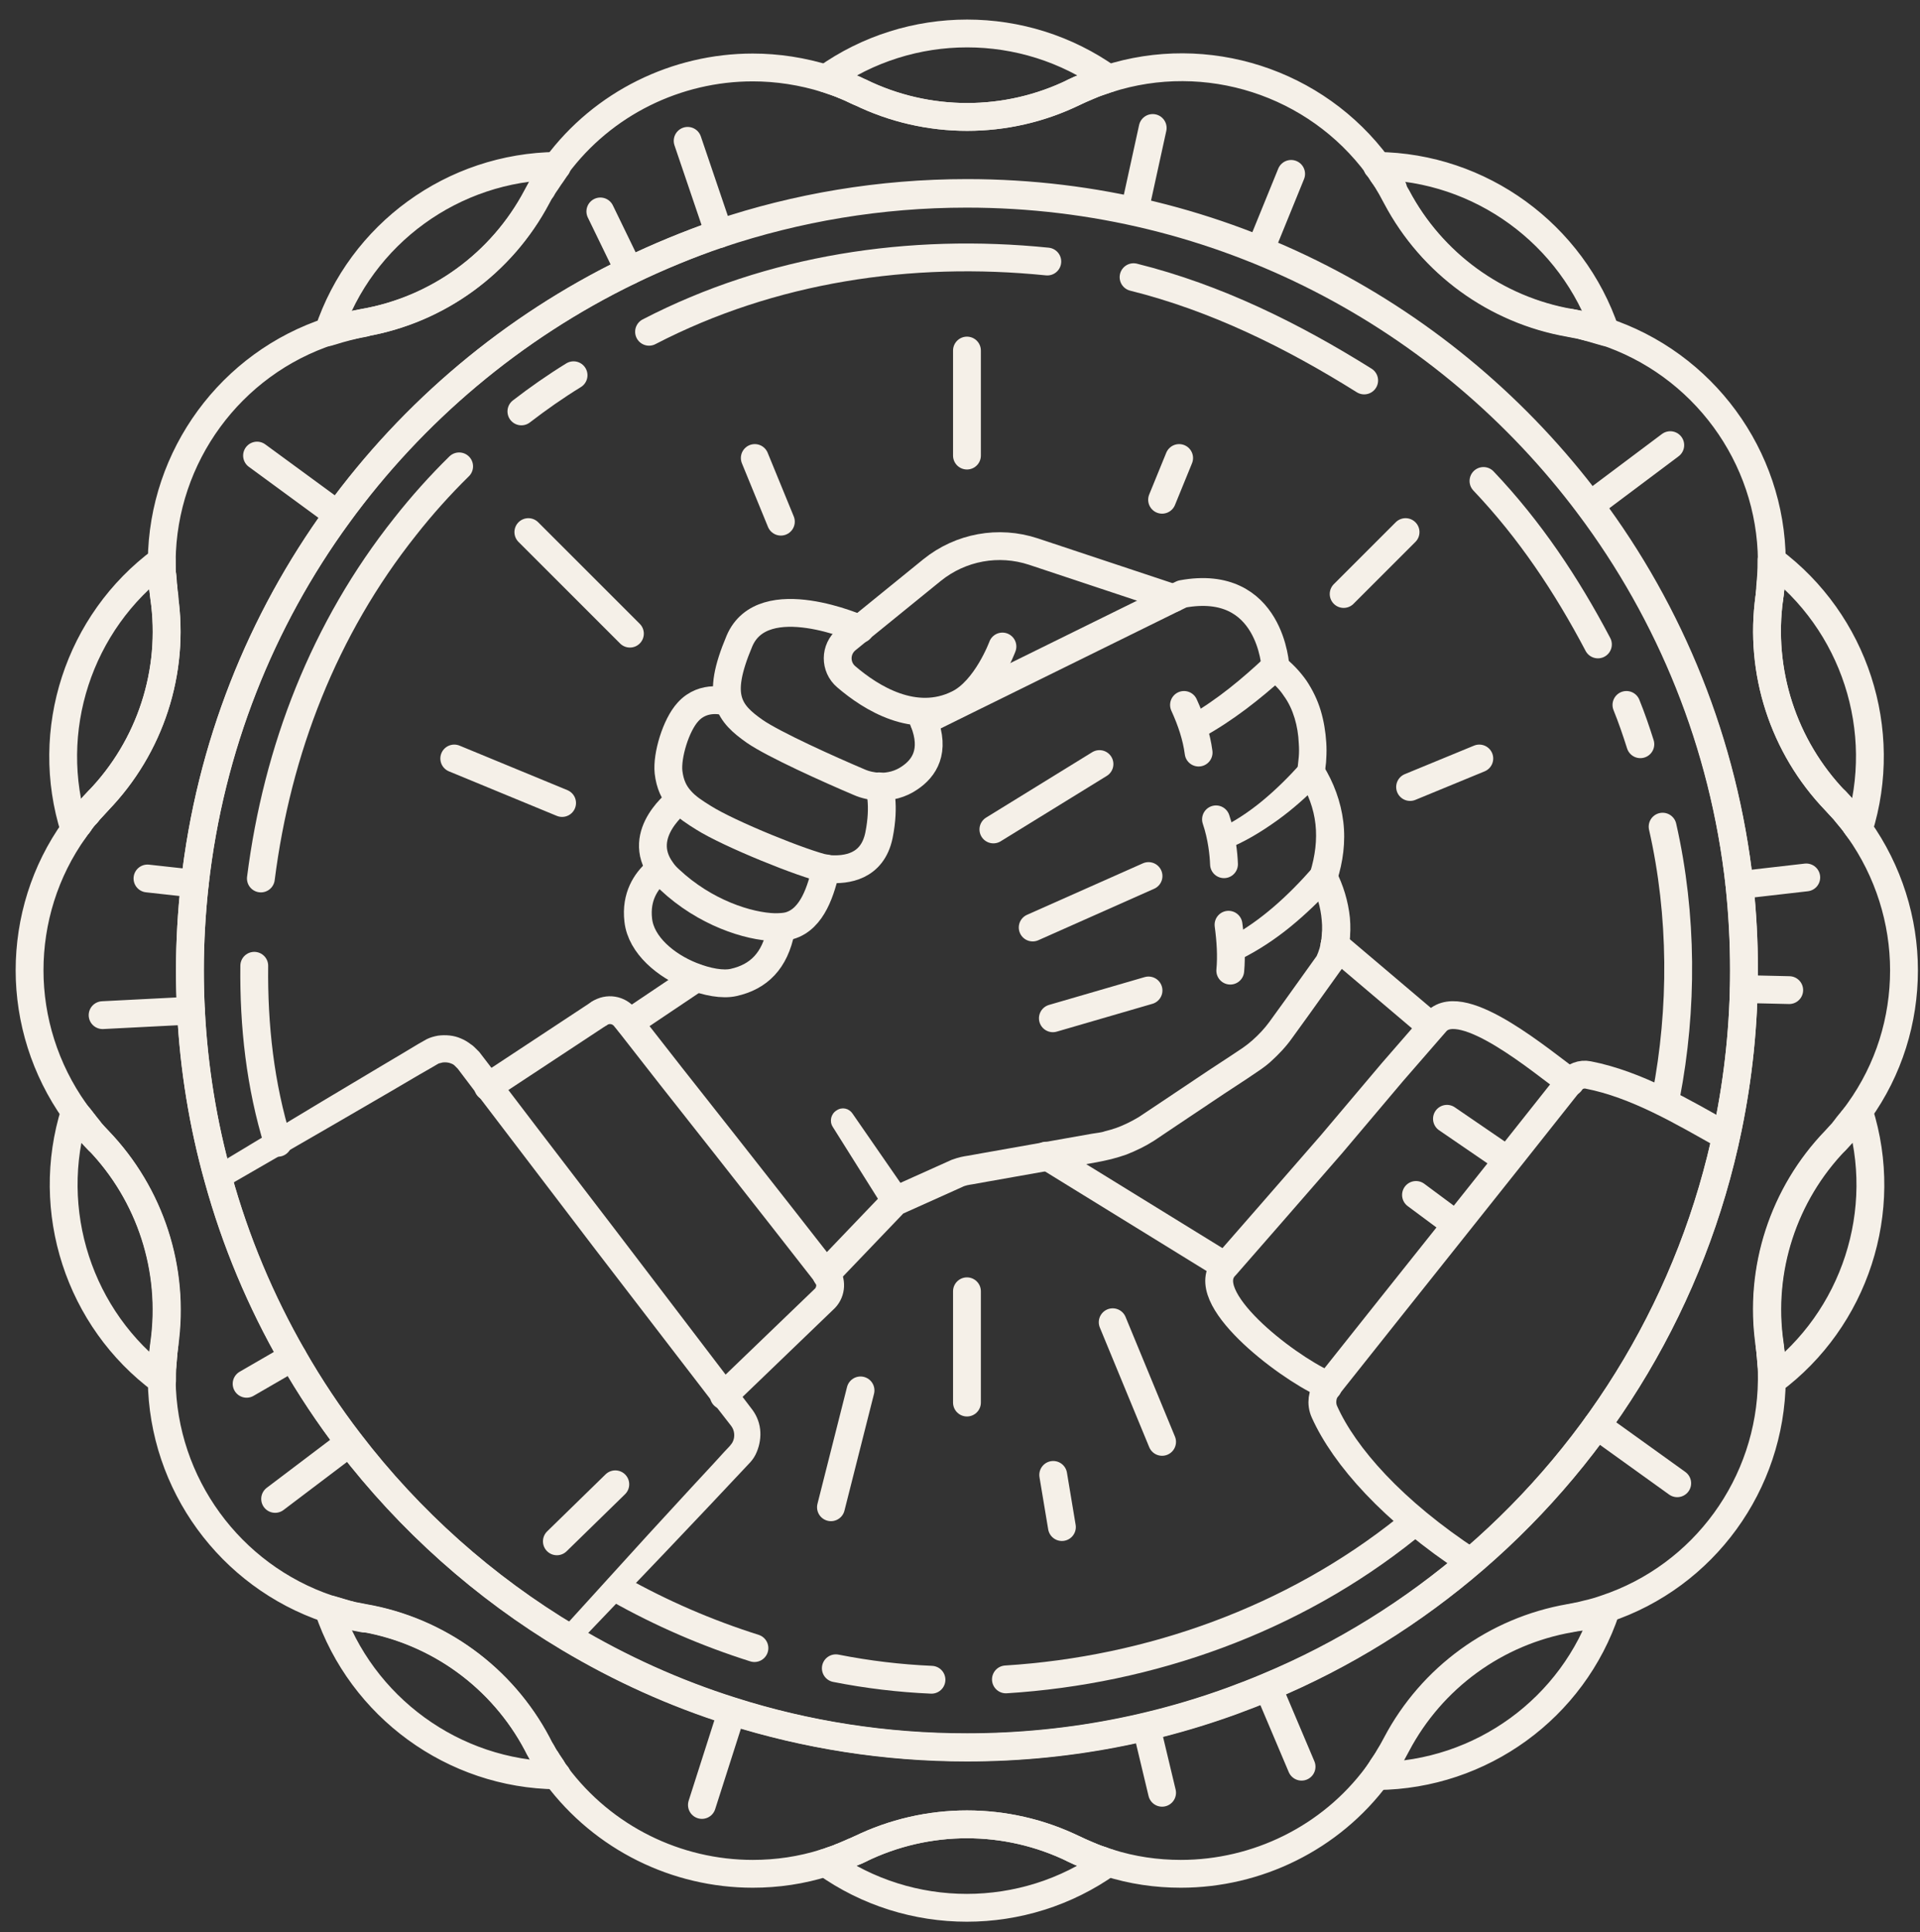 <svg xmlns="http://www.w3.org/2000/svg" xmlns:xlink="http://www.w3.org/1999/xlink" version="1.1" id="????_1" x="0px" y="0px" viewBox="0 0 552 555.6" style="enable-background:new 0 0 552 555.6;" xml:space="preserve">
<rect x="0" y="0" width="552" height="555.6" fill="#333333" stroke="none"/>
<style type="text/css">
	.st0{fill:none;stroke:#F5F0E8;stroke-width:8;stroke-linecap:round;stroke-linejoin:round;stroke-miterlimit:10;}
	.st1{fill:#F5F0E8;}
</style>
<g>
	<path class="st0" d="M401.6,56.6c10.1,19.1,28.5,32.5,49.8,36.2c1.1,0.2,2.1,0.4,3.1,0.6c0.3,0.1,0.5,0.1,0.8,0.2   c0.4,0.1,0.8,0.2,1.2,0.3l4.5,1.3c28.6,9.3,48.2,36,48.4,66c0,1.4,0,2.9-0.1,4.3l0,0c-0.1,1.2-0.2,2.5-0.3,3.7l0,0   c-0.1,0.8-0.2,1.7-0.3,2.5c-3,21.4,4,43,19,58.6c0.8,0.9,1.6,1.7,2.4,2.6c0.3,0.4,0.6,0.7,0.9,1.1l1.9,2.3c0.2,0.3,0.5,0.7,0.7,1   l0.8,1.1c8.6,12.1,13,26.4,13,40.6c0,14.3-4.3,28.5-13,40.6c-0.3,0.4-0.5,0.7-0.8,1.1c-0.3,0.3-0.5,0.7-0.8,1s-0.5,0.7-0.8,1   c-0.5,0.6-1,1.2-1.5,1.9c-0.2,0.2-0.4,0.5-0.6,0.8c-0.7,0.8-1.5,1.6-2.2,2.4c-15,15.5-22.1,37.2-19,58.6c0.1,0.8,0.2,1.7,0.3,2.5   l0,0c0.1,1.2,0.2,2.5,0.3,3.7l0,0c0.1,1.2,0.1,2.5,0.1,3.7c0,0.2,0,0.4,0,0.6c-0.3,29.8-19.5,56.3-47.8,65.7   c-1.7,0.6-3.4,1.1-5.2,1.5c-0.4,0.1-0.8,0.2-1.2,0.3c-0.3,0.1-0.5,0.1-0.8,0.2c-1,0.2-2.1,0.4-3.1,0.6   c-21.3,3.7-39.7,17.1-49.8,36.2l-1.3,2.4c-0.4,0.7-0.9,1.4-1.3,2.2l-0.3,0.5c-0.4,0.6-0.8,1.2-1.2,1.8l-0.1,0.2   c-0.4,0.6-0.9,1.3-1.3,1.9c0,0,0,0.1-0.1,0.1c-13.4,18.1-34.6,28.3-56.4,28.3c-7,0-14-1-20.9-3.2c-0.3-0.1-0.7-0.2-1-0.3   c-0.2-0.1-0.3-0.1-0.5-0.2c-0.3-0.1-0.6-0.2-0.9-0.3c-0.5-0.2-0.9-0.3-1.4-0.5c-0.3-0.1-0.6-0.2-1-0.4c-1.2-0.5-2.3-1-3.5-1.5   c-0.5-0.2-1-0.5-1.5-0.7c-19.4-9.5-42.2-9.5-61.6,0c-0.5,0.2-1,0.5-1.6,0.7l-3.5,1.5c-0.3,0.1-0.6,0.2-1,0.4l-1.4,0.5   c-0.3,0.1-0.6,0.2-0.9,0.3l-0.5,0.2c-0.3,0.1-0.7,0.2-1,0.3c-6.9,2.2-13.9,3.2-20.9,3.2c-21.8,0-42.9-10.2-56.4-28.3   c0,0,0-0.1-0.1-0.1c-0.5-0.6-0.9-1.2-1.3-1.9c0-0.1-0.1-0.1-0.1-0.2c-0.4-0.6-0.8-1.2-1.2-1.8c-0.1-0.2-0.2-0.3-0.3-0.5   c-0.4-0.7-0.9-1.4-1.3-2.2c-0.5-0.8-0.9-1.6-1.3-2.4c-10.1-19.1-28.5-32.5-49.8-36.2c-1.1-0.2-2.1-0.4-3.1-0.6   c-0.3-0.1-0.5-0.1-0.8-0.2c-0.4-0.1-0.8-0.2-1.2-0.3c-5-1.5-5.1-1.5-5.2-1.5c-28.2-9.5-47.5-36-47.8-65.7c0-1.4,0-2.9,0.1-4.3l0,0   c0.1-1.2,0.2-2.5,0.3-3.7l0,0c0.1-0.8,0.2-1.7,0.3-2.5c3-21.4-4-43-19-58.6c-0.8-0.8-1.5-1.6-2.2-2.4l-0.6-0.8   c-0.5-0.6-1-1.2-1.5-1.9c-0.3-0.3-0.5-0.7-0.8-1c-0.3-0.4-0.5-0.7-0.8-1c-0.3-0.4-0.5-0.7-0.8-1.1c-8.6-12.1-13-26.4-13-40.6   c0-14.2,4.3-28.5,13-40.6c0.3-0.4,0.5-0.8,0.8-1.1c0.2-0.3,0.5-0.6,0.7-1c0.6-0.8,1.2-1.6,1.9-2.3c0.3-0.4,0.6-0.7,0.9-1.1   c0.8-0.9,1.6-1.8,2.4-2.6c15-15.5,22.1-37.2,19-58.6c-0.1-0.8-0.2-1.7-0.3-2.5l0,0c-0.1-1.2-0.2-2.5-0.3-3.7l0,0   c-0.1-1.2-0.1-2.5-0.1-3.7c0-0.2,0-0.4,0-0.6c0.3-30,19.8-56.7,48.4-66c1.5-0.5,3-0.9,4.5-1.3c0.4-0.1,0.8-0.2,1.2-0.3   c0.3-0.1,0.5-0.1,0.8-0.2c1-0.2,2.1-0.4,3.1-0.6c21.3-3.7,39.7-17.1,49.8-36.2l1.3-2.4c0.5-0.8,0.9-1.5,1.4-2.2   c0.5-0.8,1-1.5,1.5-2.2s0.9-1.4,1.4-2c0-0.1,0.1-0.1,0.1-0.1c13.4-18.1,34.6-28.3,56.4-28.3c7.1,0,14.3,1.1,21.3,3.3   c1.2,0.4,2.3,0.8,3.5,1.2c0.3,0.1,0.6,0.2,1,0.4c1.2,0.5,2.3,1,3.5,1.5c0.5,0.2,1,0.5,1.6,0.7c19.4,9.5,42.2,9.5,61.6,0   c0.5-0.2,1-0.5,1.5-0.7l3.5-1.5c0.3-0.1,0.6-0.3,1-0.4l3.5-1.2c28.5-9.2,59.9,0.9,77.7,25c0,0.1,0.1,0.1,0.1,0.1   c0.5,0.6,1,1.3,1.4,2c0.5,0.7,1,1.4,1.5,2.2c0.5,0.7,0.9,1.5,1.4,2.2C400.7,55.1,401.1,55.8,401.6,56.6z M180.9,77.9   c-33.4,16.2-62.1,40.4-83.7,70.1C75,178.4,60.4,214.7,56,254.1c-0.9,8.2-1.4,16.5-1.4,24.9c0,3.9,0.1,7.7,0.3,11.6   c0.8,16.6,3.5,32.7,7.8,48.1c5,18.2,12.3,35.5,21.5,51.5c4.9,8.6,10.4,16.8,16.3,24.5c17.2,22.5,38.7,41.7,63.2,56.3   c14.6,8.7,30.2,15.8,46.7,21c21.3,6.8,44,10.4,67.6,10.4c30.7,0,59.9-6.2,86.5-17.4c21.8-9.1,41.8-21.6,59.4-36.8   c36.6-31.6,62.8-74.8,72.9-124c3-14.6,4.6-29.7,4.6-45.2c0-8.3-0.5-16.5-1.3-24.6c-4.5-40.7-19.8-78.1-43.1-109.2   c-40.8-54.4-105.7-89.7-179-89.7c-24.9,0-48.9,4.1-71.2,11.6C197.9,70.3,189.2,73.8,180.9,77.9z"/>
</g>
<g>
	<path class="st0" d="M384,269.8c0-0.4,0.1-0.7,0.1-1.1C384.1,269,384,269.4,384,269.8z"/>
	<path class="st0" d="M383.7,271.6L383.7,271.6L383.7,271.6z"/>
</g>
<g>
	<path class="st0" d="M245.6,25.8c0.5,0.2,1,0.5,1.6,0.7"/>
</g>
<g>
	<path class="st0" d="M241.2,23.9c0.3,0.1,0.6,0.2,1,0.4"/>
</g>
<g>
	<path class="st0" d="M155.8,54.3c0.4-0.8,0.9-1.5,1.4-2.2c0.5-0.8,1-1.5,1.5-2.2s0.9-1.4,1.4-2"/>
</g>
<g>
	<path class="st0" d="M101.5,93.5c1-0.2,2.1-0.4,3.1-0.6"/>
</g>
<g>
	<path class="st0" d="M99.5,93.9c0.4-0.1,0.8-0.2,1.2-0.3"/>
</g>
<g>
	<path class="st0" d="M47,169.2c-0.1-1.2-0.2-2.5-0.3-3.7"/>
</g>
<g>
	<path class="st0" d="M47.3,171.7c-0.1-0.8-0.2-1.7-0.3-2.5"/>
</g>
<g>
	<path class="st0" d="M24.9,234c0.3-0.4,0.6-0.7,0.9-1.1c0.8-0.9,1.6-1.8,2.4-2.6"/>
</g>
<g>
	<path class="st0" d="M22.3,237.3c0.2-0.3,0.5-0.6,0.7-1"/>
</g>
<g>
	<path class="st0" d="M28.2,327.9c-0.8-0.8-1.5-1.6-2.2-2.4"/>
</g>
<g>
	<path class="st0" d="M47,388.9c0.1-0.8,0.2-1.7,0.3-2.5"/>
</g>
<g>
	<path class="st0" d="M46.7,392.7c0.1-1.2,0.2-2.5,0.3-3.7"/>
</g>
<g>
	<path class="st0" d="M100.7,464.5c-0.4-0.1-0.8-0.2-1.2-0.3"/>
</g>
<g>
	<path class="st0" d="M104.6,465.4c-1.1-0.2-2.1-0.4-3.1-0.6"/>
</g>
<g>
	<path class="st0" d="M157.1,506.1c-0.5-0.7-0.9-1.4-1.3-2.2"/>
</g>
<g>
	<path class="st0" d="M158.5,508.3c-0.4-0.6-0.8-1.2-1.2-1.8"/>
</g>
<g>
	<path class="st0" d="M160,510.4c-0.5-0.6-0.9-1.2-1.3-1.9"/>
</g>
<g>
	<path class="st0" d="M239.9,534.8c-0.3,0.1-0.6,0.2-0.9,0.3"/>
</g>
<g>
	<path class="st0" d="M242.2,533.9c-0.3,0.1-0.6,0.2-1,0.4"/>
</g>
<g>
	<path class="st0" d="M247.2,531.7c-0.5,0.2-1,0.5-1.6,0.7"/>
</g>
<g>
	<path class="st0" d="M310.3,532.4c-0.5-0.2-1-0.5-1.5-0.7"/>
</g>
<g>
	<path class="st0" d="M314.8,534.3c-0.3-0.1-0.6-0.2-1-0.4"/>
</g>
<g>
	<path class="st0" d="M317.1,535.1c-0.3-0.1-0.6-0.2-0.9-0.3"/>
</g>
<g>
	<path class="st0" d="M397.3,508.5c-0.4,0.6-0.9,1.3-1.3,1.9"/>
</g>
<g>
	<path class="st0" d="M398.6,506.5c-0.4,0.6-0.8,1.2-1.2,1.8"/>
</g>
<g>
	<path class="st0" d="M400.2,503.9c-0.4,0.7-0.8,1.5-1.3,2.2"/>
</g>
<g>
	<path class="st0" d="M454.5,464.7c-1,0.2-2.1,0.4-3.1,0.6"/>
</g>
<g>
	<path class="st0" d="M456.5,464.3c-0.4,0.1-0.8,0.2-1.2,0.3"/>
</g>
<g>
	<path class="st0" d="M509,388.9c0.1,1.2,0.2,2.5,0.3,3.7"/>
</g>
<g>
	<path class="st0" d="M508.7,386.4c0.1,0.8,0.2,1.7,0.3,2.5"/>
</g>
<g>
	<path class="st0" d="M530,325.5c-0.7,0.8-1.5,1.6-2.2,2.4"/>
</g>
<g>
	<path class="st0" d="M533,236.4c0.2,0.3,0.5,0.6,0.7,1"/>
</g>
<g>
	<path class="st0" d="M527.8,230.3c0.8,0.9,1.6,1.7,2.4,2.6c0.3,0.4,0.6,0.7,0.9,1.1"/>
</g>
<g>
	<path class="st0" d="M509,169.3c-0.1,0.8-0.2,1.7-0.3,2.5"/>
</g>
<g>
	<path class="st0" d="M509.3,165.5c-0.1,1.2-0.2,2.5-0.3,3.7"/>
</g>
<g>
	<path class="st0" d="M455.3,93.7c0.4,0.1,0.8,0.2,1.2,0.3"/>
</g>
<g>
	<path class="st0" d="M451.4,92.8c1.1,0.2,2.1,0.4,3.1,0.6"/>
</g>
<g>
	<path class="st0" d="M396,47.8c0.5,0.6,1,1.3,1.4,2c0.5,0.7,1,1.4,1.5,2.2c0.5,0.7,0.9,1.5,1.4,2.2"/>
</g>
<g>
	<path class="st0" d="M313.8,24.3c0.3-0.1,0.6-0.2,1-0.4"/>
</g>
<g>
	<path class="st0" d="M308.8,26.5c0.5-0.2,1-0.5,1.5-0.7"/>
</g>
<g>
	<g>
		<path class="st0" d="M247.2,26.5c19.4,9.5,42.2,9.5,61.6,0c0.5-0.2,1-0.5,1.5-0.7l3.5-1.5c0.3-0.1,0.6-0.3,1-0.4l3.5-1.2    c0.1-0.1,0.3-0.1,0.4-0.1c-24.3-17.3-57-17.3-81.3,0c0.1,0,0.3,0.1,0.4,0.1c1.2,0.4,2.3,0.8,3.5,1.2c0.3,0.1,0.6,0.2,1,0.4    c1.2,0.5,2.3,1,3.5,1.5C246.2,26,246.7,26.3,247.2,26.5z"/>
	</g>
	<g>
		<path class="st0" d="M104.6,92.8c21.3-3.7,39.7-17.1,49.8-36.2l1.3-2.4c0.5-0.8,0.9-1.5,1.4-2.2c0.5-0.8,1-1.5,1.5-2.2    s0.9-1.4,1.4-2c0-0.1,0.1-0.1,0.1-0.1c-29.8,0.3-56.3,19.5-65.7,47.8c0.2-0.1,0.4-0.1,0.7-0.2c1.5-0.5,3-0.9,4.5-1.3    c0.4-0.1,0.8-0.2,1.2-0.3c0.3-0.1,0.5-0.1,0.8-0.2C102.5,93.2,103.5,93,104.6,92.8z"/>
	</g>
	<g>
		<path class="st0" d="M28.2,230.3c15-15.5,22.1-37.2,19-58.6c-0.1-0.8-0.2-1.7-0.3-2.5l0,0c-0.1-1.2-0.2-2.5-0.3-3.7l0,0    c-0.1-1.2-0.1-2.5-0.1-3.7c0-0.2,0-0.4,0-0.6c-23.9,17.7-34.1,48.9-25.1,77.3c0.3-0.4,0.5-0.8,0.8-1.1c0.2-0.3,0.5-0.6,0.7-1    c0.6-0.8,1.2-1.6,1.9-2.3c0.3-0.4,0.6-0.7,0.9-1.1C26.6,232.1,27.4,231.2,28.2,230.3z"/>
	</g>
	<g>
		<path class="st0" d="M508.7,171.7c-3,21.4,4,43,19,58.6c0.8,0.9,1.6,1.7,2.4,2.6c0.3,0.4,0.6,0.7,0.9,1.1l1.9,2.3    c0.2,0.3,0.5,0.7,0.7,1l0.8,1.1c8.9-28.4-1.2-59.5-25.1-77.3c0,1.4,0,2.9-0.1,4.3l0,0c-0.1,1.2-0.2,2.5-0.3,3.7l0,0    C508.9,170.1,508.8,170.9,508.7,171.7z"/>
	</g>
	<g>
		<path class="st0" d="M400.2,54.3c0.4,0.8,0.9,1.6,1.3,2.4c10.1,19.1,28.5,32.5,49.8,36.2c1.1,0.2,2.1,0.4,3.1,0.6    c0.3,0.1,0.5,0.1,0.8,0.2c0.4,0.1,0.8,0.2,1.2,0.3l4.5,1.3c0.2,0.1,0.5,0.1,0.7,0.2c-9.5-28.2-36-47.5-65.7-47.8    c0,0.1,0.1,0.1,0.1,0.1c0.5,0.6,1,1.3,1.4,2c0.5,0.7,1,1.4,1.5,2.2C399.3,52.8,399.8,53.5,400.2,54.3z"/>
	</g>
	<g>
		<path class="st0" d="M451.4,465.4c-21.3,3.7-39.7,17.1-49.8,36.2l-1.3,2.4c-0.4,0.7-0.9,1.4-1.3,2.2l-0.3,0.5    c-0.4,0.6-0.8,1.2-1.2,1.8l-0.1,0.2c-0.4,0.6-0.9,1.3-1.3,1.9c0,0,0,0.1-0.1,0.1c29.8-0.3,56.3-19.5,65.7-47.8    c-1.7,0.6-3.4,1.1-5.2,1.5c-0.4,0.1-0.8,0.2-1.2,0.3c-0.3,0.1-0.5,0.1-0.8,0.2C453.5,465,452.5,465.2,451.4,465.4z"/>
	</g>
	<g>
		<path class="st0" d="M21.5,319.7L21.5,319.7c-8.9,28.4,1.2,59.6,25.1,77.3c0-1.4,0-2.9,0.1-4.3l0,0c0.1-1.2,0.2-2.5,0.3-3.7l0,0    c0.1-0.8,0.2-1.7,0.3-2.5c3-21.4-4-43-19-58.6c-0.8-0.8-1.5-1.6-2.2-2.4l-0.6-0.8c-0.5-0.6-1-1.2-1.5-1.9c-0.3-0.3-0.5-0.7-0.8-1    c-0.3-0.4-0.5-0.7-0.8-1C22,320.4,21.7,320.1,21.5,319.7"/>
	</g>
	<g>
		<path class="st0" d="M308.8,531.7c-19.4-9.5-42.2-9.5-61.6,0c-0.5,0.2-1,0.5-1.6,0.7l-3.5,1.5c-0.3,0.1-0.6,0.2-1,0.4l-1.4,0.5    c-0.3,0.1-0.6,0.2-0.9,0.3l-0.5,0.2c-0.3,0.1-0.7,0.2-1,0.3c24.3,17.3,57,17.3,81.3,0c-0.3-0.1-0.7-0.2-1-0.3    c-0.2-0.1-0.3-0.1-0.5-0.2c-0.3-0.1-0.6-0.2-0.9-0.3c-0.5-0.2-0.9-0.3-1.4-0.5c-0.3-0.1-0.6-0.2-1-0.4c-1.2-0.5-2.3-1-3.5-1.5    C309.8,532.2,309.3,531.9,308.8,531.7z"/>
	</g>
	<g>
		<path class="st0" d="M534.5,319.7L534.5,319.7c-0.3,0.4-0.5,0.7-0.8,1.1c-0.3,0.3-0.5,0.7-0.8,1s-0.5,0.7-0.8,1    c-0.5,0.6-1,1.2-1.5,1.9c-0.2,0.2-0.4,0.5-0.6,0.8c-0.7,0.8-1.5,1.6-2.2,2.4c-15,15.5-22.1,37.2-19,58.6c0.1,0.8,0.2,1.7,0.3,2.5    l0,0c0.1,1.2,0.2,2.5,0.3,3.7l0,0c0.1,1.2,0.1,2.5,0.1,3.7c0,0.2,0,0.4,0,0.6C533.3,379.3,543.5,348.1,534.5,319.7"/>
	</g>
	<g>
		<path class="st0" d="M155.8,503.9c-0.5-0.8-0.9-1.6-1.3-2.4c-10.1-19.1-28.5-32.5-49.8-36.2c-1.1-0.2-2.1-0.4-3.1-0.6    c-0.3-0.1-0.5-0.1-0.8-0.2c-0.4-0.1-0.8-0.2-1.2-0.3c-5-1.5-5.1-1.5-5.2-1.5c9.5,28.2,36,47.5,65.7,47.8c0,0,0-0.1-0.1-0.1    c-0.5-0.6-0.9-1.2-1.3-1.9c0-0.1-0.1-0.1-0.1-0.2c-0.4-0.6-0.8-1.2-1.2-1.8c-0.1-0.2-0.2-0.3-0.3-0.5    C156.6,505.4,156.2,504.7,155.8,503.9z"/>
	</g>
</g>
<g>
	<path class="st0" d="M500.1,254.5c0.9,8.1,1.3,16.3,1.3,24.6c0,15.5-1.6,30.6-4.6,45.2c-10.1,49.1-36.3,92.4-72.9,124   c-17.6,15.2-37.6,27.7-59.4,36.8c-26.6,11.2-55.8,17.4-86.5,17.4c-23.6,0-46.3-3.7-67.6-10.4c-16.5-5.2-32.1-12.3-46.7-21   c-24.5-14.6-45.9-33.8-63.2-56.3c-6-7.8-11.4-16-16.3-24.5c-9.2-16-16.5-33.3-21.5-51.5c-4.3-15.4-6.9-31.5-7.8-48.1   c-0.2-3.8-0.3-7.7-0.3-11.6c0-8.4,0.5-16.8,1.4-24.9c4.4-39.4,19-75.7,41.1-106.2c21.6-29.7,50.3-53.9,83.7-70.1   c8.4-4,17-7.6,25.9-10.6c22.4-7.5,46.3-11.6,71.2-11.6c73.2,0,138.2,35.2,179,89.7C480.2,176.5,495.6,213.9,500.1,254.5z"/>
</g>
<g>
	<path class="st0" d="M478,237.7c5.8,25.5,5.8,52.5,1,77.4"/>
</g>
<g>
	<path class="st0" d="M467.6,202.7c1.5,3.7,2.8,7.5,4,11.3"/>
</g>
<g>
	<path class="st0" d="M426.5,138.3c13.3,14,23.9,29.9,32.9,47"/>
</g>
<g>
	<path class="st0" d="M325.9,79.7c23.7,5.9,45.7,16.8,66.3,29.7"/>
</g>
<g>
	<path class="st0" d="M186.6,95.4c35.1-18.2,75.1-24.2,114.5-20.2"/>
</g>
<g>
	<path class="st0" d="M149.9,118.3c4.8-3.7,9.8-7.2,15-10.4"/>
</g>
<g>
	<path class="st0" d="M75,252.6c4.7-37,18.2-71.9,41.5-101.2c4.8-6.1,10-11.9,15.5-17.3"/>
</g>
<g>
	<path class="st0" d="M79.9,328.6L79.9,328.6c-5.1-16.5-7-33.7-6.8-50.9"/>
</g>
<g>
	<path class="st0" d="M216.9,473.9c-13.6-4.3-26.8-10-39.2-17"/>
</g>
<g>
	<path class="st0" d="M267.8,483c-9.2-0.4-18.4-1.5-27.5-3.3"/>
</g>
<g>
	<path class="st0" d="M404.5,439.4c-32.8,26.3-73.8,40.9-115.3,43.5"/>
</g>
<g>
	<line class="st0" x1="206.8" y1="67.3" x2="197.7" y2="40.5"/>
</g>
<g>
	<line class="st0" x1="180.9" y1="77.9" x2="172.6" y2="60.8"/>
</g>
<g>
	<line class="st0" x1="326.3" y1="60.1" x2="331.4" y2="36.8"/>
</g>
<g>
	<line class="st0" x1="362.4" y1="71.6" x2="371.2" y2="50"/>
</g>
<g>
	<line class="st0" x1="457" y1="145.4" x2="480.2" y2="128"/>
</g>
<g>
	<line class="st0" x1="500.1" y1="254.5" x2="519.3" y2="252.3"/>
</g>
<g>
	<line class="st0" x1="501.4" y1="284.4" x2="514.4" y2="284.7"/>
</g>
<g>
	<line class="st0" x1="459.1" y1="409.9" x2="482.2" y2="426.5"/>
</g>
<g>
	<line class="st0" x1="329.8" y1="497.5" x2="334.1" y2="515.5"/>
</g>
<g>
	<line class="st0" x1="364.5" y1="485.1" x2="374.2" y2="508"/>
</g>
<g>
	<polyline class="st0" points="210.4,492.1 210.4,492.1 201.8,519  "/>
</g>
<g>
	<line class="st0" x1="84.2" y1="390.2" x2="70.9" y2="397.9"/>
</g>
<g>
	<line class="st0" x1="100.5" y1="414.8" x2="79.1" y2="431"/>
</g>
<g>
	<line class="st0" x1="54.9" y1="290.6" x2="29.5" y2="291.9"/>
</g>
<g>
	<line class="st0" x1="56" y1="254.1" x2="42.4" y2="252.6"/>
</g>
<g>
	<line class="st0" x1="97.1" y1="148" x2="73.9" y2="131"/>
</g>
<g>
	<line class="st0" x1="278" y1="371.3" x2="278" y2="403.3"/>
</g>
<g>
	<line class="st0" x1="278" y1="100.8" x2="278" y2="131"/>
</g>
<g>
	<line class="st0" x1="404.1" y1="153" x2="386.3" y2="170.8"/>
</g>
<g>
	<line class="st0" x1="181.1" y1="182.2" x2="151.9" y2="153"/>
</g>
<g>
	<line class="st0" x1="339" y1="131.7" x2="334.1" y2="143.7"/>
</g>
<g>
	<line class="st0" x1="161.6" y1="230.9" x2="130.6" y2="218.1"/>
</g>
<g>
	<line class="st0" x1="425.3" y1="218.1" x2="405.4" y2="226.3"/>
</g>
<g>
	<line class="st0" x1="224.5" y1="150" x2="217" y2="131.7"/>
</g>
<g>
	<line class="st0" x1="334.1" y1="414.6" x2="319.9" y2="380.2"/>
</g>
<g>
	<line class="st0" x1="247.4" y1="399.8" x2="238.9" y2="433.4"/>
</g>
<g>
	<line class="st0" x1="302.8" y1="424.1" x2="305.3" y2="439.1"/>
</g>
<g>
	<g>
		<path class="st1" d="M60.9,335.8l31.7-19.1l15.9-9.5l7.9-4.7l4-2.4c0.7-0.4,1.2-0.7,2.3-1.3c1-0.5,2.1-0.8,3.2-1    c2.2-0.3,4.6-0.1,6.6,0.8c1,0.4,2,1,2.9,1.7c0.5,0.3,0.9,0.7,1.3,1.1c0.2,0.2,0.4,0.4,0.6,0.6l0.3,0.3l0.2,0.2l5.6,7.3l11.2,14.7    l22.5,29.4l22.4,29.4l11.2,14.7l5.7,7.5c1.3,1.8,2.1,4,2.2,6.3c0.1,2.2-0.4,4.5-1.4,6.5c-0.5,1-1.2,1.9-2,2.7l-1.6,1.7l-3.2,3.4    l-6.3,6.7l-12.7,13.4l-25.5,26.7c-1.2,1.2-3.1,1.3-4.3,0.1c-1.2-1.1-1.3-3-0.2-4.3l24.9-27.4l12.5-13.6l6.3-6.8l3.1-3.4l1.6-1.7    c0.3-0.4,0.6-0.7,0.8-1.1c0.8-1.5,0.6-3.4-0.4-4.7l-5.6-7.2l-11.3-14.7l-22.5-29.3l-22.4-29.4l-11.2-14.7l-5.6-7.4l-0.2-0.2    l-0.1-0.1l-0.2-0.2c-0.1-0.1-0.3-0.3-0.4-0.4c-0.3-0.3-0.7-0.5-1-0.6c-0.7-0.3-1.6-0.4-2.4-0.3c-0.4,0.1-0.8,0.2-1.2,0.3    c-0.2,0.1-1,0.6-1.7,1l-4,2.3l-8,4.7l-16,9.3l-32,18.5c-1.6,0.9-3.7,0.4-4.6-1.2C58.8,338.8,59.4,336.8,60.9,335.8z"/>
	</g>
</g>
<g>
	<path class="st0" d="M172.3,291.4c2.4-1.6,5.6-1.1,7.4,1.2l1.3,1.6l11.8,15.1l16.4,20.8l15.7,20l12.5,16l0.1,0.1   c1.7,2.1,1.5,5.2-0.3,7.1l-29.1,28"/>
</g>
<g>
	<line class="st0" x1="172.3" y1="291.4" x2="140.3" y2="312.5"/>
</g>
<g>
	<g>
		<path class="st1" d="M234.6,363.3l20-20.9c0.4-0.4,0.8-0.7,1.2-0.9l17.8-8c0.1,0,0.2-0.1,0.3-0.1c0.8-0.3,1.5-0.5,2.3-0.7    s1.6-0.3,2.2-0.4l3.9-0.7l7.9-1.4l15.8-2.8l7.9-1.4l2-0.3c0.6-0.1,1.2-0.2,1.7-0.4c1.2-0.3,2.3-0.6,3.4-1c2.2-0.8,4.4-1.9,6.4-3.1    l6.6-4.4l13.3-8.9l6.7-4.4l3.3-2.2c1-0.7,1.9-1.4,2.8-2.2c1.8-1.6,3.4-3.3,4.8-5.2l4.7-6.5l9.3-13l-0.4,0.6    c0.7-1.5,1.2-3.2,1.4-4.9c0.2-1.8,0.3-3.6,0.1-5.5c-0.3-3.7-1.4-7.4-3.1-10.7l0,0l6.5,0.8c-3.8,4.1-7.9,8.1-12.3,11.7    c-4.4,3.6-9.2,6.8-14.4,9.4c-1.7,0.9-3.8,0.2-4.7-1.6c-0.8-1.7-0.2-3.7,1.5-4.6l0,0c9.1-4.9,17-12.2,24-20.2l0,0    c1.4-1.6,3.9-1.8,5.6-0.4c0.4,0.3,0.7,0.8,0.9,1.2l0,0c2.2,4.3,3.6,8.9,4.1,13.7c0.2,2.4,0.2,4.8-0.2,7.3c-0.3,2.4-1,4.9-2.1,7.3    c-0.1,0.2-0.2,0.4-0.4,0.6l-9.3,13l-4.7,6.5c-1.7,2.4-3.8,4.6-6,6.6c-1.1,1-2.3,1.9-3.5,2.7l-3.4,2.3l-6.7,4.4l-13.3,8.9l-6.7,4.5    c-2.5,1.6-5.2,2.9-8,4c-1.4,0.5-2.8,0.9-4.3,1.3c-0.7,0.2-1.5,0.3-2.2,0.5l-2,0.4l-7.9,1.4l-15.8,2.8l-7.9,1.4l-3.9,0.7    c-0.7,0.1-1.2,0.2-1.7,0.3s-1,0.3-1.5,0.5l0.3-0.1l-17.8,8l1.2-0.9l-20,20.9c-1.5,1.6-4.1,1.7-5.7,0.1    C233.1,367.4,233.1,364.8,234.6,363.3z"/>
	</g>
</g>
<g>
	<path class="st0" d="M349.6,235.6c1.7,5,2.2,10.1,2.3,12.9"/>
</g>
<g>
	<path class="st0" d="M340.4,202.7c2.1,4.6,3.6,9.1,4.2,13.7"/>
</g>
<g>
	<path class="st0" d="M353.2,265.9c0.6,4.5,0.9,9,0.5,13.2"/>
</g>
<g>
	<g>
		<path class="st1" d="M376.7,250.7c1.4-4.6,2-9.2,1.5-13.7s-2.1-8.8-4.6-12.8l6.3,0.6l0,0c-3.9,4-8.1,7.8-12.7,11.1    c-4.6,3.3-9.5,6.3-14.9,8.4c-1.6,0.6-3.4-0.1-4-1.7c-0.6-1.5,0.1-3.3,1.6-4l0,0c4.6-2.1,9-5,13-8.3s7.7-7,11.2-10.9l0,0l0,0    c1.5-1.6,4.1-1.7,5.7-0.1c0.2,0.2,0.5,0.5,0.6,0.8c3,4.8,5.1,10.4,5.8,16.2c0.7,5.8-0.1,11.6-1.8,16.9c-0.6,2.1-2.9,3.3-5,2.7    C377.2,255.1,376,252.8,376.7,250.7L376.7,250.7z"/>
	</g>
</g>
<g>
	<g>
		<path class="st1" d="M373,221.2c0-0.1,0.1-0.5,0.1-0.8l0.1-0.9c0.1-0.6,0.1-1.2,0.2-1.9c0.1-1.2,0.1-2.5,0-3.8    c-0.1-2.5-0.5-5-1.2-7.3s-1.7-4.5-3.1-6.4c-1.3-2-3-3.6-4.9-5.1l0,0l5.1-0.3c-7.1,6.4-14.8,12.5-23.5,17.3c-1.8,1-4,0.3-5-1.5    s-0.3-3.9,1.4-4.9l0,0c7.8-4.5,14.9-10.4,21.6-16.7l0,0c1.4-1.4,3.6-1.4,5.1-0.2l0,0c2.5,1.9,4.8,4.3,6.7,7    c1.8,2.7,3.2,5.6,4.1,8.6c0.9,3,1.4,6.1,1.6,9.2c0.1,1.5,0.1,3.1,0,4.6c0,0.8-0.1,1.5-0.2,2.3c0,0.4-0.1,0.8-0.2,1.2    c-0.1,0.4-0.1,0.7-0.2,1.3c-0.5,2.2-2.6,3.5-4.7,3.1S372.5,223.4,373,221.2L373,221.2z"/>
	</g>
</g>
<g>
	<path class="st0" d="M366.7,191.9c0,0-1.2-25.8-26.8-21.1l-2.5,1.2l-61.7,30.4l-10.1,5"/>
</g>
<g>
	<path class="st0" d="M337.4,172l-40.3-13.4c-10-3.3-20.9-1.3-29.1,5.3l-20.8,16.9l-3.8,3.1c-3.4,2.8-3.4,7.9-0.1,10.7   c7.1,6.1,19.7,14,32.2,7.8c8.1-4,12.7-16.5,12.7-16.5"/>
</g>
<g>
	<polyline class="st0" points="383.7,271.6 383.7,271.6 411.3,295  "/>
</g>
<g>
	<polyline class="st0" points="300.7,332.3 300.7,332.3 351.8,363.8  "/>
</g>
<g>
	<path class="st0" d="M422.7,449.1c-22.3-14.6-36.2-30.4-41.9-43.1c-1.1-2.4-0.7-5.2,0.9-7.3l0,0l17.8-22.4l17.2-21.6l17.9-22.5   l16.8-21.2l0,0c1.3-1.5,3.3-2.3,5.2-1.9c13.9,2.7,27.2,10.6,39.6,17.6"/>
</g>
<g>
	<path class="st0" d="M381.8,398.8l-1-0.9c-11.4-5.2-37.3-25.1-28.5-33.9l13.1-15l17.5-20.1l17.4-20.6l11.3-13l1.4-1.6   c7.6-7.8,30.4,11.7,38.5,17.5"/>
</g>
<g>
	<g>
		<path class="st1" d="M245.1,320.2l15.7,22.7c1.3,1.8,0.8,4.3-1,5.6s-4.3,0.8-5.6-1l-0.1-0.1L239.4,324c-1-1.6-0.5-3.7,1.1-4.7    C242.1,318.2,244.1,318.7,245.1,320.2z"/>
	</g>
</g>
<g>
	<path class="st0" d="M265.6,207.4c3.4,8.6,0.1,13.5-4.1,16.3c-2.6,1.8-5.7,2.6-8.8,2.5c-1.9-0.1-3.9-0.5-5.7-1.3   c-8.5-3.6-24.5-10.8-30-14.6c-3.7-2.6-6.4-5-7.5-8.6c-1.2-3.9-0.4-9.1,3.1-17.4c6.8-15.9,34.7-3.4,34.7-3.4"/>
</g>
<g>
	<path class="st0" d="M208.9,201.8c0,0-6.5-2.2-11.1,2.9c-3.5,3.8-6.1,12.6-5.6,17.3c0.4,3.5,1.6,6,3.4,8c1.8,2.1,4.2,3.6,6.6,5.1   c7.4,4.7,29,13.4,35.3,14.7c0.4,0.1,0.7,0.1,1,0.1c4.7,0.3,12.3-0.5,14.2-9.7c1.8-8.9,0.1-13.8,0-14.1l0,0"/>
</g>
<g>
	<path class="st0" d="M195.4,230.1c0,0-13,9.5-5.2,20.2c0.6,0.9,1.4,1.8,2.3,2.6c10.2,9.6,22.7,13.5,30.2,13.7   c1.7,0,3.1-0.1,4.2-0.4c6.8-1.9,9.2-10.5,10.6-16.5"/>
</g>
<g>
	<path class="st0" d="M188.6,250.9c-2.8,2.5-5.9,6.9-5.1,13.7c0.8,7.2,8,13.1,15.3,16c4.5,1.8,9,2.6,12.1,1.9   c7.2-1.6,11.9-6.2,13.6-15"/>
</g>
<g>
	<line class="st0" x1="181" y1="294.1" x2="200.2" y2="281.2"/>
</g>
<g>
	<line class="st0" x1="316.1" y1="219.7" x2="285.6" y2="238.5"/>
</g>
<g>
	<line class="st0" x1="330.2" y1="251.9" x2="296.9" y2="266.7"/>
</g>
<g>
	<line class="st0" x1="330.2" y1="284.8" x2="302.7" y2="292.8"/>
</g>
<line class="st0" x1="160.1" y1="443.2" x2="176.9" y2="426.8"/>
<g>
	<line class="st0" x1="407.1" y1="343.6" x2="417.2" y2="351.1"/>
	<line class="st0" x1="416" y1="321.7" x2="430.9" y2="331.9"/>
</g>
</svg>
